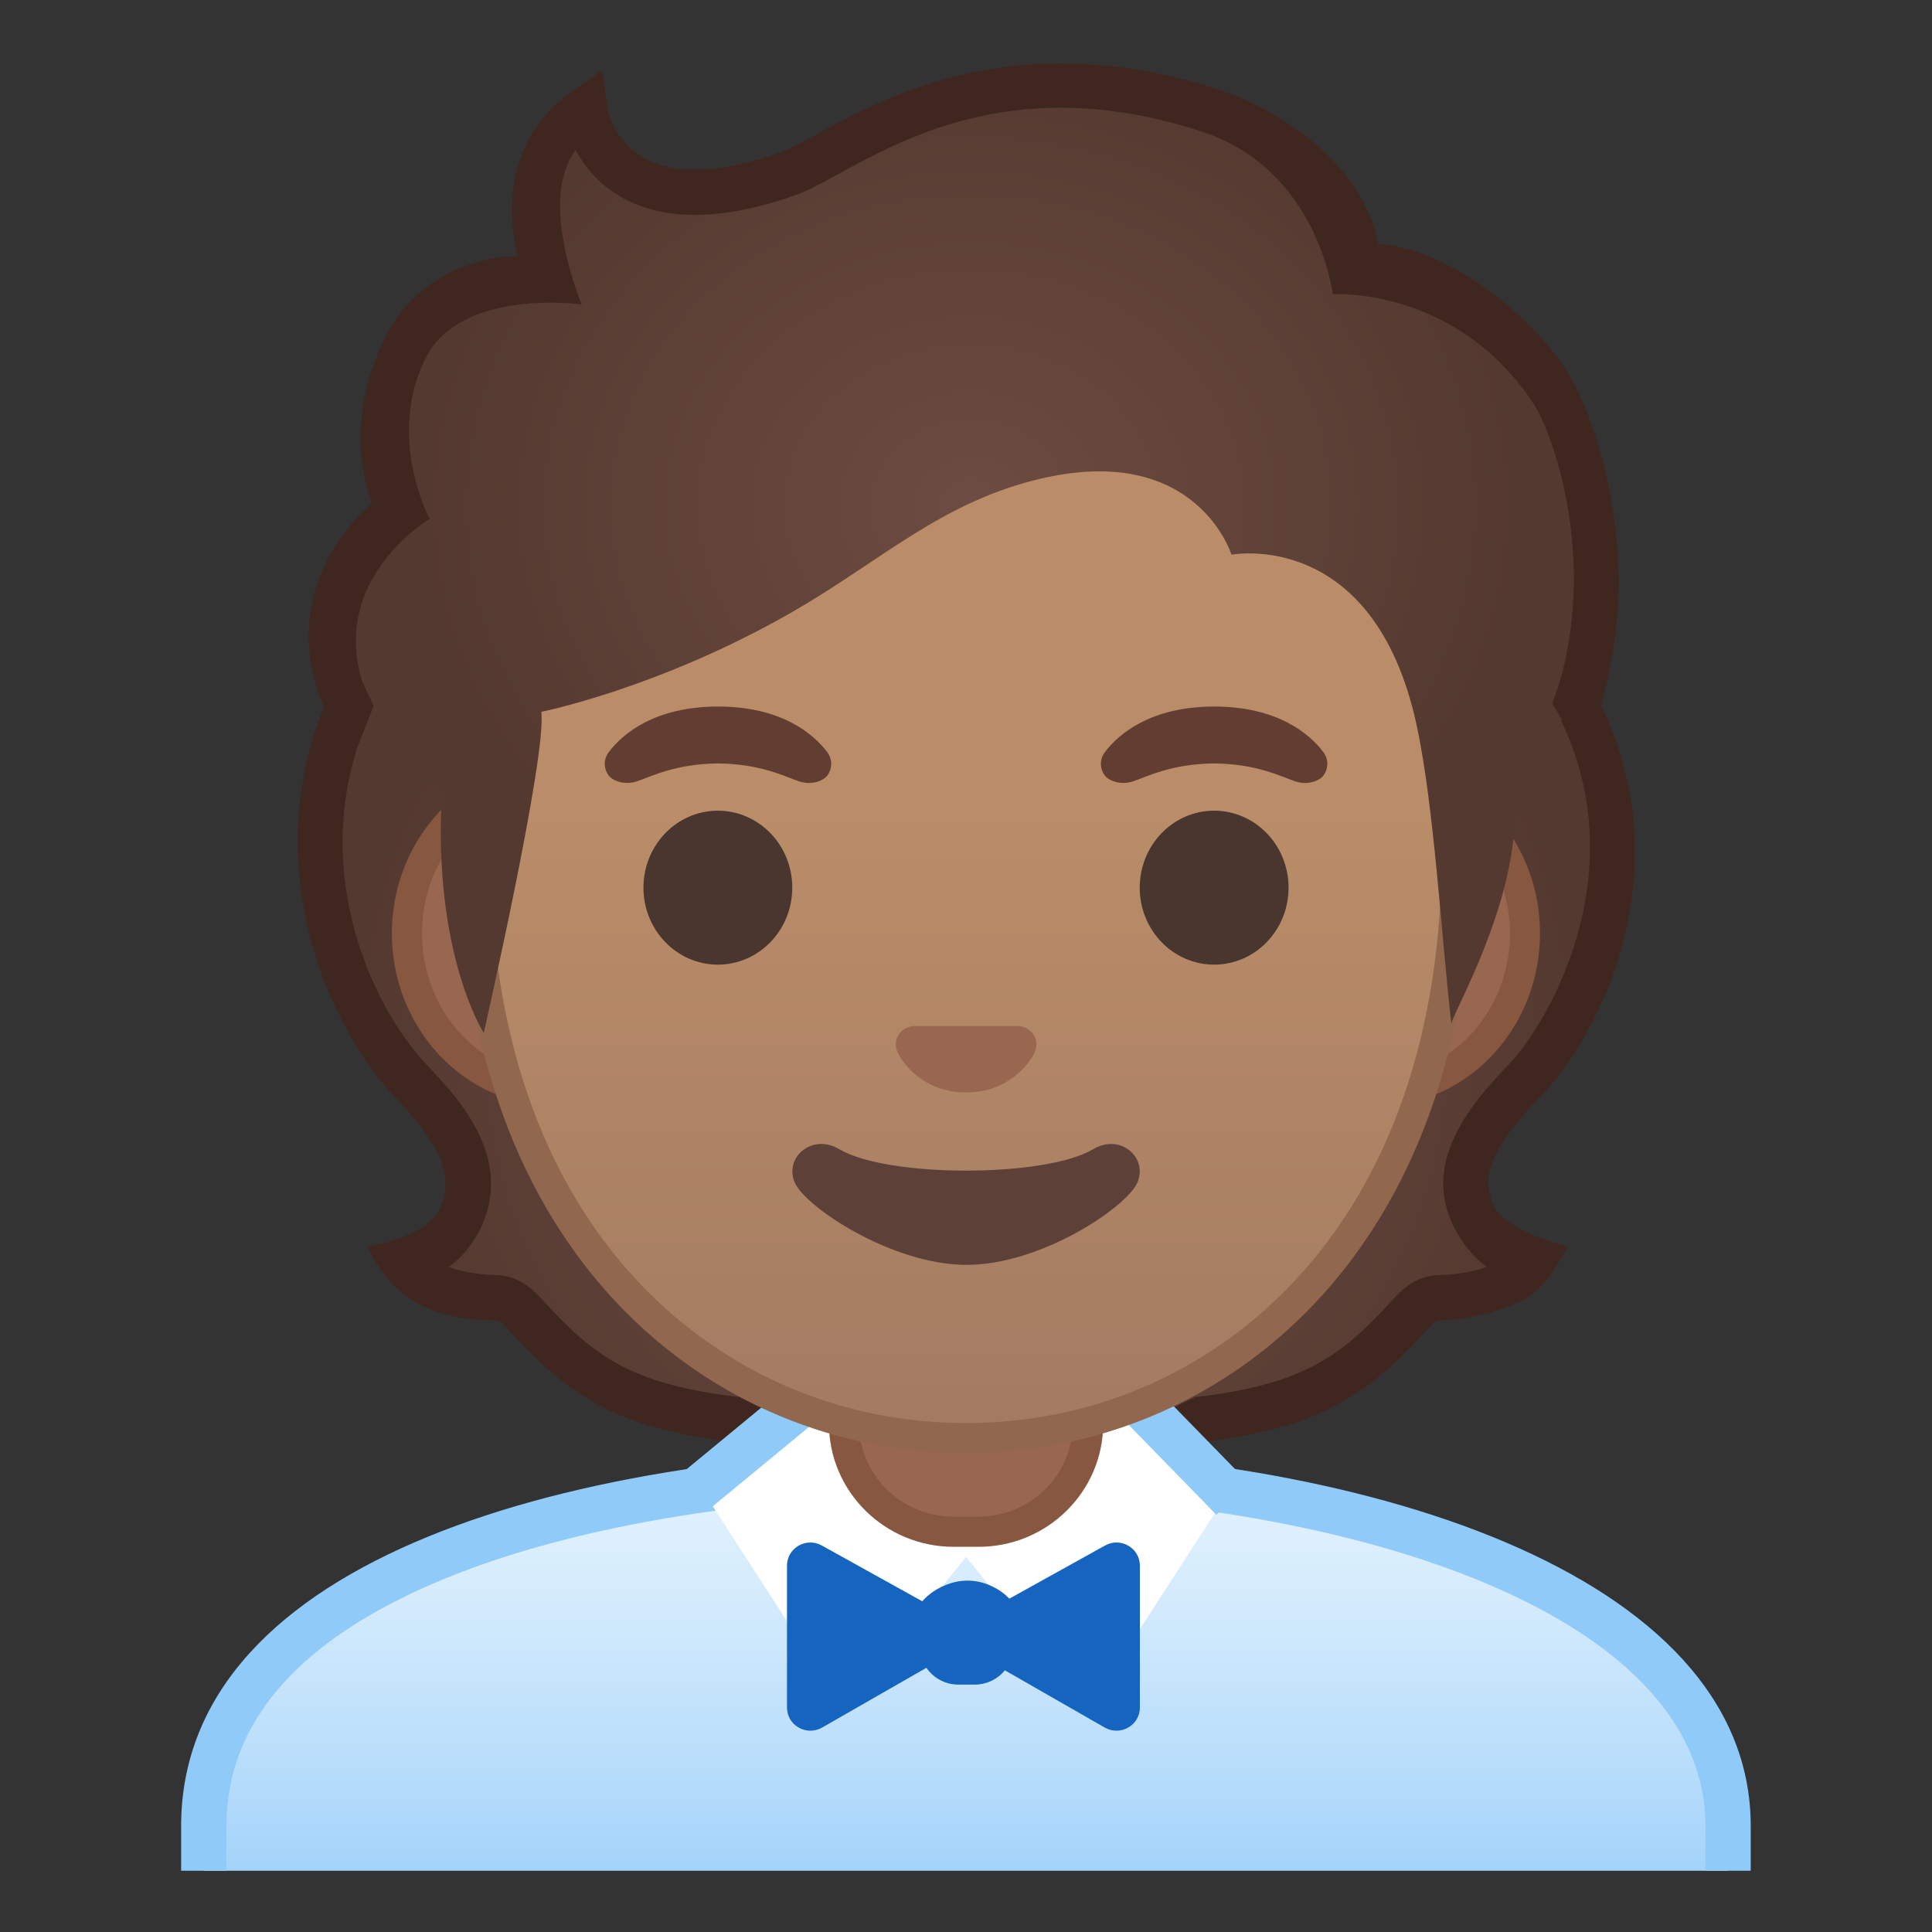 <?xml version="1.0" encoding="utf-8"?>
<!-- Generator: Adobe Illustrator 24.0.3, SVG Export Plug-In . SVG Version: 6.00 Build 0)  -->
<svg version="1.1" id="Layer_1" xmlns="http://www.w3.org/2000/svg" xmlns:xlink="http://www.w3.org/1999/xlink" x="0px" y="0px"
	 viewBox="0 0 128 128" style="enable-background:new 0 0 128 128;" xml:space="preserve">
<rect x="0" y="0" width="128" height="128" fill="#333333" stroke="none"/>
<g id="hair_1_">
	<radialGradient id="SVGID_1_" cx="64.004" cy="69.699" r="40.913" gradientUnits="userSpaceOnUse">
		<stop  offset="0" style="stop-color:#6D4C41"/>
		<stop  offset="1" style="stop-color:#543930"/>
	</radialGradient>
	<path style="fill:url(#SVGID_1_);" d="M97.7,80.69c-1.6-3.1,0.25-5.95,3.32-9.12c3.46-3.57,9.21-15.82,3.1-26.74
		c-1.15-0.17-17.81,0.08-22.03,0.08c-3.62,0-8.59,0-12.99,0c-1.8,0-3.52,0-5,0c-5.99,0-14.15,0-17.99,0
		c-4.22,0-20.88-0.25-22.03-0.08c-6.1,10.92-1.23,22.17,3.1,26.74c2.65,2.79,4.92,5.77,3.32,9.12c-0.99,2.07-2.6,2.7-3.73,2.93
		c0.3,0.47,0.7,0.86,1.17,1.14c1.61,0.96,3.65,1.18,4.97,1.22c0.8,0.02,1.38,0.55,1.91,1.13c5.61,6.23,9.52,7.51,29.28,7.51
		s23.67-1.29,29.28-7.51c0.53-0.58,1.11-1.11,1.91-1.13c1.32-0.03,3.36-0.25,4.97-1.22c0.47-0.28,0.87-0.67,1.17-1.14
		C100.29,83.39,98.74,82.73,97.7,80.69z"/>
	<path style="fill:#3F2720;" d="M99.03,80L99.03,80c-1.04-2.01-0.2-4.02,3.07-7.39c4.05-4.18,9.28-14.94,3.97-25.89
		c0,0,0-0.02,0.01-0.05h-3.2l0.26,0.5c5.42,10.4-0.55,20.63-3.19,23.36c-2.96,3.05-5.7,6.73-3.58,10.85v0
		c0.55,1.07,1.27,1.93,2.13,2.56c-1.18,0.42-2.47,0.52-3.24,0.54c-1.56,0.04-2.56,1.15-2.99,1.63c-3.4,3.77-5.97,5.63-13.09,6.45
		c0,0-2.89,1.48-5.33,2.27H54.93l-5.91-2.27c-7.12-0.82-9.69-2.68-13.09-6.45c-0.43-0.48-1.43-1.59-2.99-1.63
		c-0.76-0.02-2.04-0.12-3.21-0.53c0.89-0.65,1.61-1.53,2.13-2.61c2.22-4.67-1.56-8.66-3.59-10.8c-3.84-4.05-8.03-13.55-3.8-23.12
		l0.29-0.65l-0.05-0.09h-3.32c0.02,0.06,0.04,0.11,0.07,0.17c-4.35,10.69,0.33,21.22,4.64,25.76c2.71,2.86,4.11,5.07,3.06,7.44
		c-0.87,1.96-4.81,2.53-4.81,2.53s0.79,2.08,2.83,3.48c1.79,1.22,4.13,1.39,5.7,1.43c0.18,0,0.44,0.2,0.83,0.64
		c5.05,5.6,9.03,7.4,21.23,7.87l19.24-0.04c11.48-0.52,15.41-2.37,20.33-7.83c0.39-0.44,0.65-0.63,0.83-0.64
		c1.58-0.04,3.76-0.46,5.7-1.43c1.51-0.76,2.83-3.48,2.83-3.48S100.12,81.75,99.03,80z"/>
</g>
<g id="suit">
	<g>
		<g id="XMLID_116_">
			<linearGradient id="SVGID_2_" gradientUnits="userSpaceOnUse" x1="64" y1="97.5" x2="64" y2="130.5">
				<stop  offset="3.247793e-03" style="stop-color:#E3F2FD"/>
				<stop  offset="0.225" style="stop-color:#D6ECFC"/>
				<stop  offset="0.635" style="stop-color:#B4DBFB"/>
				<stop  offset="1" style="stop-color:#90CAF9"/>
			</linearGradient>
			<path style="fill:url(#SVGID_2_);" d="M114.5,123.94v-2.95c0-9.02-8.35-14.46-15.35-17.44c-9.19-3.9-21.62-6.05-35.01-6.05H64
				c-23.3,0.03-50.5,6.19-50.5,23.49v2.95H114.5z"/>
			<g>
				<path style="fill:#90CAF9;" d="M15,123.94v-2.95c0-6.95,4.88-12.47,14.52-16.42C38.26,100.99,50.51,99.02,64,99l0.13,0
					c24.28,0,48.86,7.55,48.86,21.99v2.95h3v-2.95C116,104.13,89.9,96,64.14,96c-0.05,0-0.09,0-0.14,0c-25.65,0.03-52,7.1-52,24.99
					v2.95H15z"/>
			</g>
		</g>
	</g>
	<g>
		<polygon style="fill:#FFFFFF;" points="75.02,91.38 52.98,91.38 46.39,98.5 55.87,113.19 64,103.15 72.13,113.19 81.61,98.5 		"/>
		<polyline style="fill:none;stroke:#90CAF9;stroke-width:3;stroke-linejoin:round;stroke-miterlimit:10;" points="45.99,98.87 
			53.81,92.42 74.94,92.42 81.66,99.31 		"/>
	</g>
	<path style="fill:none;" d="M115.36,123.94l0.1-2.77c0-16.81-25.69-25.52-51.55-25.47c-25.63,0.05-51.38,7.67-51.38,25.47
		l-0.1,2.77H115.36z"/>
	<g>
		<g>
			<path style="fill:#1565C0;" d="M64.58,111.61h-1.09c-1.19,0-2.22-0.82-2.5-1.98l-0.41-1.75c-0.38-1.61,1.66-3.16,3.52-3.16
				c1.86,0,3.76,1.53,3.39,3.14l-0.4,1.75C66.82,110.78,65.78,111.61,64.58,111.61z"/>
		</g>
		<path style="fill:#1565C0;" d="M52.14,113.13v-9.4c0-1.17,1.27-1.91,2.3-1.34l8.34,4.63c1.04,0.58,1.05,2.07,0.02,2.66l-8.34,4.78
			C53.42,115.04,52.14,114.31,52.14,113.13z"/>
		<path style="fill:#1565C0;" d="M75.52,113.13v-9.4c0-1.17-1.27-1.91-2.3-1.34l-8.34,4.63c-1.04,0.58-1.05,2.07-0.02,2.66
			l8.34,4.78C74.23,115.04,75.52,114.31,75.52,113.13z"/>
	</g>
</g>
<g id="neck">
	<path style="fill:#99674F;" d="M63.17,101.48c-4,0-7.26-3.22-7.26-7.17v-8.98h16.16v8.98c0,3.96-3.25,7.17-7.26,7.17H63.17z"/>
	<g>
		<path style="fill:#875740;" d="M71.08,86.33v7.98c0,3.4-2.81,6.17-6.26,6.17h-1.65c-3.45,0-6.26-2.77-6.26-6.17v-7.98H64H71.08
			 M73.08,84.33H64h-9.08v9.98c0,4.51,3.7,8.17,8.26,8.17h1.65c4.56,0,8.26-3.66,8.26-8.17V84.33L73.08,84.33z"/>
	</g>
</g>
<g id="face">
	<g id="ears">
		<path style="fill:#99674F;" d="M36.67,72.26c-5.36,0-9.71-4.67-9.71-10.41s4.36-10.41,9.71-10.41h54.65
			c5.36,0,9.71,4.67,9.71,10.41s-4.36,10.41-9.71,10.41H36.67z"/>
		<g>
			<path style="fill:#875740;" d="M91.33,52.43c4.8,0,8.71,4.22,8.71,9.41s-3.91,9.41-8.71,9.41h-7.37H44.04h-7.37
				c-4.8,0-8.71-4.22-8.71-9.41s3.91-9.41,8.71-9.41h7.37h39.91H91.33 M91.33,50.43h-7.37H44.04h-7.37
				c-5.89,0-10.71,5.14-10.71,11.41c0,6.28,4.82,11.41,10.71,11.41h7.37h39.91h7.37c5.89,0,10.71-5.14,10.71-11.41
				C102.04,55.57,97.22,50.43,91.33,50.43L91.33,50.43z"/>
		</g>
	</g>
	<g id="head">
		<linearGradient id="SVGID_3_" gradientUnits="userSpaceOnUse" x1="64" y1="12.745" x2="64" y2="94.512">
			<stop  offset="0.5" style="stop-color:#BA8D68"/>
			<stop  offset="1" style="stop-color:#A47B62"/>
		</linearGradient>
		<path style="fill:url(#SVGID_3_);" d="M64,95.27c-15.66,0-32.52-12.14-32.52-38.81c0-12.38,3.56-23.79,10.02-32.13
			c6.05-7.8,14.25-12.27,22.5-12.27s16.45,4.47,22.5,12.27c6.46,8.34,10.02,19.75,10.02,32.13c0,12.09-3.51,22.19-10.14,29.21
			C80.52,91.86,72.57,95.27,64,95.27z"/>
		<g>
			<path style="fill:#91674D;" d="M64,13.07L64,13.07c7.94,0,15.85,4.33,21.71,11.88c6.33,8.16,9.81,19.35,9.81,31.52
				c0,11.83-3.41,21.7-9.87,28.52c-5.67,5.99-13.36,9.29-21.65,9.29c-8.29,0-15.98-3.3-21.65-9.29c-6.46-6.82-9.87-16.69-9.87-28.52
				c0-12.16,3.49-23.35,9.81-31.52C48.15,17.4,56.06,13.07,64,13.07 M64,11.07L64,11.07L64,11.07c-17.4,0-33.52,18.61-33.52,45.39
				c0,26.64,16.61,39.81,33.52,39.81S97.52,83.1,97.52,56.46C97.52,29.68,81.4,11.07,64,11.07L64,11.07z"/>
		</g>
	</g>
	<g id="eyebrows">
		<path style="fill:#613E31;" d="M54.8,49.82c-0.93-1.23-3.07-3.01-7.23-3.01s-6.31,1.79-7.23,3.01c-0.41,0.54-0.31,1.17-0.02,1.55
			c0.26,0.35,1.04,0.68,1.9,0.39c0.86-0.29,2.54-1.16,5.35-1.18c2.81,0.02,4.49,0.89,5.35,1.18c0.86,0.29,1.64-0.03,1.9-0.39
			C55.1,50.99,55.21,50.36,54.8,49.82z"/>
		<path style="fill:#613E31;" d="M87.67,49.82c-0.93-1.23-3.07-3.01-7.23-3.01c-4.16,0-6.31,1.79-7.23,3.01
			c-0.41,0.54-0.31,1.17-0.02,1.55c0.26,0.35,1.04,0.68,1.9,0.39c0.86-0.29,2.54-1.16,5.35-1.18c2.81,0.02,4.49,0.89,5.35,1.18
			c0.86,0.29,1.64-0.03,1.9-0.39C87.97,50.99,88.08,50.36,87.67,49.82z"/>
	</g>
	<g id="eyes">
		<ellipse style="fill:#49362E;" cx="47.56" cy="58.81" rx="4.93" ry="5.1"/>
		<ellipse style="fill:#49362E;" cx="80.44" cy="58.81" rx="4.93" ry="5.1"/>
	</g>
	<path id="nose" style="fill:#99674F;" d="M67.86,68.06c-0.11-0.04-0.21-0.07-0.32-0.08h-7.07c-0.11,0.01-0.22,0.04-0.32,0.08
		c-0.64,0.26-0.99,0.92-0.69,1.63c0.3,0.71,1.71,2.69,4.55,2.69c2.84,0,4.25-1.99,4.55-2.69C68.85,68.98,68.5,68.32,67.86,68.06z"/>
	<path id="mouth" style="fill:#5D4037;" d="M72.42,76.14c-3.19,1.89-13.63,1.89-16.81,0c-1.83-1.09-3.7,0.58-2.94,2.24
		c0.75,1.63,6.45,5.42,11.37,5.42s10.55-3.79,11.3-5.42C76.09,76.72,74.25,75.05,72.42,76.14z"/>
</g>
<g id="hair">
	
		<radialGradient id="SVGID_4_" cx="64.326" cy="33.52" r="36.373" gradientTransform="matrix(1 0 0 0.864 0 4.552)" gradientUnits="userSpaceOnUse">
		<stop  offset="0" style="stop-color:#6D4C41"/>
		<stop  offset="1" style="stop-color:#543930"/>
	</radialGradient>
	<path style="fill:url(#SVGID_4_);" d="M52.25,10.65C39.98,15,38.76,7.3,38.76,7.3c-6.66,3.32-2.28,10.45-2.28,10.45
		s-6.75-0.5-9.64,5.34c-3.02,6.11-0.36,10.78-0.36,10.78S19.98,38,22.53,45.5c1.69,4.98,6.75,6.98,6.75,6.98
		c-0.62,10.74,2.77,15.95,2.77,15.95s4.21-18.45,3.81-21.27c0,0,7.76-1.54,16.57-6.58c5.95-3.41,10.02-7.41,16.71-8.91
		c10.18-2.29,12.45,5.08,12.45,5.08s9.42-1.81,12.26,11.27c1.17,5.38,1.67,14.37,2.31,19.84c-0.06-0.48,3.5-6.4,4.12-12.4
		c0.23-2.23,3.61-7.67,4.63-11.72c2.21-8.8-0.69-15.74-2.06-17.81c-2.5-3.79-8.49-9-12.97-8.24c0.23-4.8-3.55-9.25-8.1-10.78
		C69.33,2.73,55.91,9.35,52.25,10.65z"/>
	<path style="fill:#3F2720;" d="M21.11,45.98c0.08,0.22,0.17,0.45,0.27,0.68l2.28,2.89l1.1-2.79c0,0-0.7-1.4-0.8-1.74
		c-2.01-6.81,4.51-10.64,4.51-10.64s-2.89-5.36-0.29-10.62c2.33-4.71,10.36-3.59,10.36-3.59s-2.93-6.89-0.4-10.22
		c0.55,1.01,1.43,2.15,2.84,3c2.85,1.73,6.8,1.72,11.75-0.03c0.79-0.28,1.68-0.76,2.8-1.38c4.53-2.47,12.15-6.73,24.12-2.81
		c7.69,2.52,8.65,10.76,8.65,10.76s8.17-0.53,13.31,7.27c1.21,1.84,3.98,9.5,1.92,17.71c-0.11,0.45-0.26,0.94-0.46,1.5l-0.22,0.62
		l0.04,0.08l1.09,1.9l2.11-1.9c0.05-0.23,0.27-1.14,0.35-1.46c2.24-8.93-0.75-17.31-2.32-20.09c-2.18-3.86-7.91-8.64-12.82-8.97
		c-0.79-4.72-5.84-8.72-10.73-10.27C67.32,1.68,58.71,6.38,54.08,8.91c-0.96,0.53-1.79,0.98-2.36,1.18
		c-3.97,1.41-7.13,1.52-9.15,0.32c-1.97-1.17-2.32-3.23-2.33-3.31L39.9,4.66l-2.01,1.41c-4.24,2.99-4.4,7.63-3.6,10.88
		c-2.93,0.12-6.77,1.36-8.8,5.47c-2.42,4.9-1.56,8.99-0.86,10.95C22.11,35.52,19.09,40.02,21.11,45.98z"/>
</g>
</svg>
